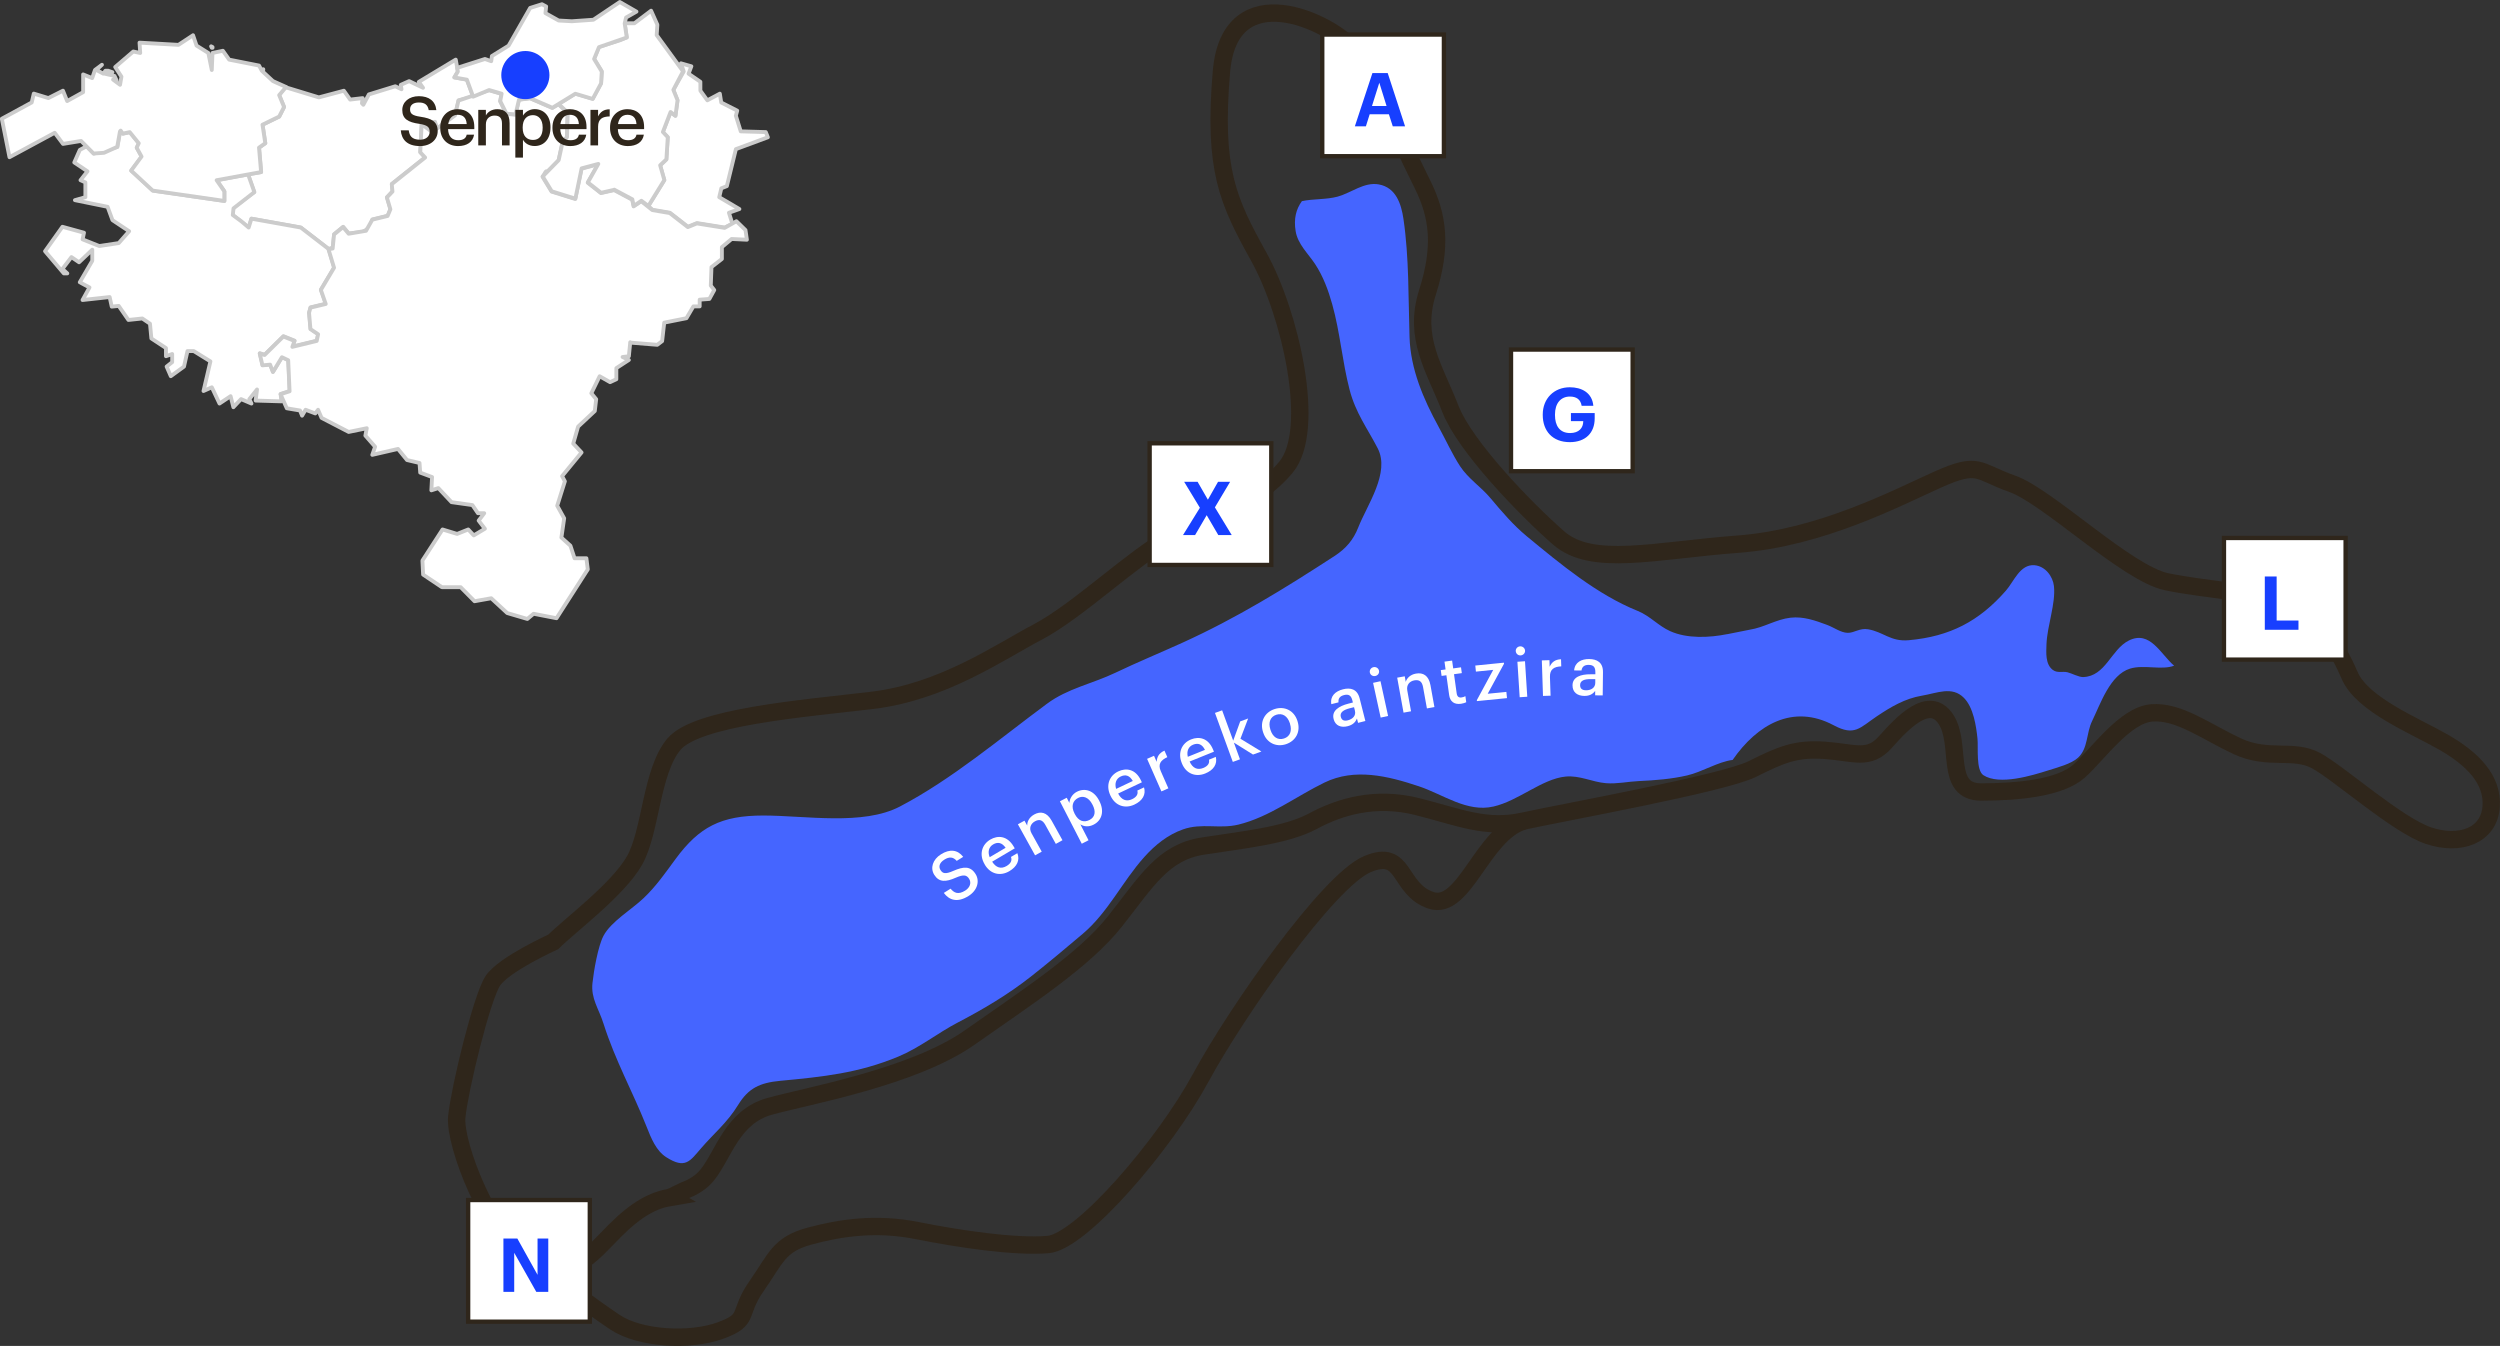 <?xml version="1.0" encoding="UTF-8"?>
<svg id="Capa_2" data-name="Capa 2" xmlns="http://www.w3.org/2000/svg" viewBox="0 0 645.94 347.75">
  <rect x="0" y="0" width="645.94" height="347.75" fill="#333333" stroke="none"/>
  <defs>
    <style>
      .cls-1 {
        stroke-width: 1.12px;
      }

      .cls-1, .cls-2 {
        fill: none;
        stroke: #2f261b;
        stroke-miterlimit: 10;
      }

      .cls-3 {
        fill: #2f261b;
      }

      .cls-3, .cls-4, .cls-5, .cls-6 {
        stroke-width: 0px;
      }

      .cls-4 {
        fill: #173fff;
      }

      .cls-5 {
        fill: #4565ff;
      }

      .cls-2 {
        stroke-width: 4.49px;
      }

      .cls-7 {
        stroke: #ccc;
        stroke-linecap: round;
        stroke-linejoin: round;
      }

      .cls-7, .cls-6 {
        fill: #fff;
      }
    </style>
  </defs>
  <g id="Grafikoak">
    <path class="cls-5" d="M446.26,163.85c-4.63.93-10.32,1.2-14.72-.77-3.05-1.36-5.23-3.95-8.35-5.21-10.51-4.24-19.85-12-28.72-19.32-3.43-2.83-6.4-6.31-9.38-9.86-2.44-2.91-5.74-5.02-7.83-8.22-2.02-3.09-3.73-6.86-5.53-10.14-3.95-7.21-7.28-14.91-7.54-23.24-.32-9.99-.1-20.54-1.57-30.53-.57-3.88-1.94-8.13-6.4-8.92-3.75-.67-7.13,2.21-10.6,3.16-2.88.79-6.29.54-9.24,1.17-1.52,2.1-2.13,4.54-1.62,7.73.53,3.36,3.24,5.82,5.02,8.51,2.1,3.18,3.43,6.8,4.45,10.45,2.02,7.21,2.58,14.74,4.46,21.99,1.58,6.1,4.65,10.08,7.28,15.19,3.25,6.31-2.75,14.63-5.03,20.44-1.27,3.23-3.19,5.47-6.13,7.38-12.83,8.35-25.29,16.05-39.36,22.43-5.79,2.63-11.55,5-17.26,7.73-6.03,2.88-12.3,4.02-17.69,8.02-12.22,9.04-24.51,19.48-37.96,26.53-9.58,5.03-24.43,2.34-35.33,2.34s-16.54,2.93-22.65,11.22c-2.58,3.5-4.97,6.98-8.22,10.08-3.13,3-8.44,6.07-10.41,9.78-1.42,2.68-2.52,9.1-2.85,12.21-.43,4.04,1.62,6.56,2.87,10.53,2.97,9.39,7.58,17.66,11.05,26.43,1.27,3.22,2.54,6.37,5.14,8.03,4.91,3.13,6.11,1.06,8.99-2.29,3.35-3.89,6.76-6.61,9.6-11.24,2.66-4.32,5.6-5.7,10.85-6.2,11-1.04,20.22-1.97,30.54-6.27,5.47-2.28,10.25-6.13,15.17-8.7,6.75-3.52,13.11-7.28,19.06-11.96,4.52-3.56,9.23-7.51,13.38-11.03,6.59-5.57,10.24-13.53,15.93-19.87,2.79-3.11,6.03-5.74,10.01-7.14,4.86-1.72,9.39-.04,14.3-1.23,7.99-1.95,14.91-7.3,22.23-10.86,7.82-3.8,16.3-1.74,24.38.95,6.31,2.1,12.46,6.81,19.29,5.24,6.49-1.48,12.55-7.14,18.62-7.74,3.66-.37,6.9,1.42,10.47,1.71,2.82.23,5.65-.42,8.48-.55,4.17-.19,8.44-.52,12.48-1.46,3.97-.92,7.96-3.53,11.75-4,6.31-9.12,15.58-14.58,26.1-8.96,5.45,2.91,6.73.66,11.17-2.32,3.62-2.43,7.26-4.59,11.62-5.32,3.92-.65,7.79-2.55,10.87.56,2.47,2.49,3.18,7.31,3.51,10.58.22,2.26-.43,8.13,1.52,9.4,4.14,2.69,12.59.08,16.79-1.25,2.2-.7,5.95-1.67,7.66-3.26,2.64-2.46,2.1-6.32,3.63-9.46,2.17-4.45,4.64-11.99,9.83-13.57,3.58-1.09,8.13.48,11.37-.75-3.51-2.99-6.2-9.23-11.69-6.51-4.6,2.28-5.99,9.28-11.84,9.45-1.06.03-2.98-.99-4.02-1.24-1.29-.31-2.61.29-3.81-.62-1.94-1.46-1.69-4.45-1.62-6.61.18-4.81,2.42-10.51,1.93-15.03-.27-2.48-2.22-5.17-5.03-5.4-3.75-.3-5.3,4.2-7.39,6.58-6.86,7.83-14.38,11.85-25.14,12.8-4.64.41-6.47-2.14-10.46-2.83-2.2-.37-3.57.97-5.31.92-1.8-.06-3.46-1.38-5.34-2.07-2.96-1.1-6.06-2.22-9.39-1.84-3.76.43-6.82,2.52-10.54,3.1,0,0-5.8,1.16-5.81,1.16Z"/>
    <path class="cls-2" d="M173.24,309.35c-4.3.72-8.6,2.87-14.34,8.61-5.74,5.74-12.19,14.35-22.23,7.89-10.04-6.46-19.36-30.13-18.65-37.3.72-7.17,6.45-30.84,9.32-35.14,2.87-4.3,15.6-10.04,15.6-10.04,4.3-4.3,16.67-13.45,20.98-20.98,4.3-7.53,4.3-23.13,10.22-30.12,5.92-6.99,32.81-9.14,51.09-11.3,18.29-2.15,32.81-12.37,43.03-17.75,10.22-5.38,24.74-19.36,33.88-24.21,9.14-4.84,22.05-8.61,30.12-18.29,8.07-9.68,1.08-39.81-6.99-54.33-8.07-14.52-11.83-22.59-9.68-47.88,2.15-25.28,28.5-12.91,34.42-5.38,5.92,7.53,9.14,17.75,17.48,34.41,4.15,8.3,5.11,16.15,1.34,27.99-3.77,11.84,1.82,19.58,5.92,30.12,3.76,9.68,19.36,25.82,27.97,33.35,8.61,7.53,24.74,3.23,46.25,1.61,21.51-1.61,40.88-11.84,51.63-16.67,10.76-4.84,10.22-2.15,19.36,1.08,9.14,3.23,29.58,23.13,39.8,25.28,10.22,2.15,24.2,2.69,31.73,5.92,7.53,3.23,12.37,10.76,15.6,18.29,3.23,7.53,16.67,12.91,24.2,17.21,7.53,4.3,12.87,9.68,12.37,16.68-.54,7.53-8.07,10.22-16.14,7.53-8.07-2.69-23.12-16.14-29.04-19.37-5.92-3.23-12.37,0-20.44-3.76-8.07-3.77-15.06-9.14-22.05-8.61-6.99.54-13.98,10.76-18.82,15.06-4.84,4.3-15.6,5.38-25.28,5.38s-4.84-12.37-9.14-18.83c-4.3-6.46-11.29,1.08-15.6,5.92-4.3,4.84-8.07,2.69-15.6,2.15-7.53-.54-11.3,1.08-18.82,4.84-7.53,3.76-49.48,11.3-59.16,13.45-9.68,2.15-16.67-1.08-27.43-3.77-10.76-2.69-19.9,0-26.89,3.77-6.99,3.77-18.29,4.84-28.51,6.45-10.22,1.61-14.52,9.15-22.59,19.37-8.07,10.22-23.13,19.9-37.65,30.12-14.52,10.22-41.95,15.06-51.63,17.75-9.68,2.69-11.83,12.37-16.14,17.75-1.49,1.86-3.68,3.2-6.02,4.05l-3.48,1.69Z"/>
    <path class="cls-2" d="M136.67,325.85c6.45,4.3,15.78,11.47,22.23,15.78,6.45,4.3,19.36,5.02,27.25,2.15,7.89-2.87,4.3-4.3,9.32-11.47,5.02-7.17,5.74-10.76,13.63-12.91,7.89-2.15,17.21-3.59,27.97-1.43,10.76,2.15,25.1,4.3,33.7,3.59,8.6-.72,30.12-25.82,39.44-43.03,9.32-17.22,32.99-50.92,43.03-55.23,10.04-4.31,7.89,6.45,16.49,9.32,8.61,2.87,13.27-17.21,23.84-20.44"/>
    <g>
      <rect class="cls-6" x="341.64" y="8.93" width="31.43" height="31.43"/>
      <rect class="cls-1" x="341.64" y="8.93" width="31.43" height="31.43"/>
      <path class="cls-4" d="M354.6,18.88h3.95l4.49,13.77h-3.18l-1-3.12h-4.97l-.98,3.12h-2.85l4.54-13.77ZM354.5,27.38h3.75l-1.87-6.01-1.89,6.01Z"/>
    </g>
    <g>
      <rect class="cls-6" x="390.41" y="90.32" width="31.43" height="31.43"/>
      <rect class="cls-1" x="390.41" y="90.32" width="31.43" height="31.43"/>
      <path class="cls-4" d="M398.61,107.24v-.15c0-4.12,2.93-7.03,6.99-7.03,3.04,0,5.78,1.39,6.08,4.79h-3.02c-.27-1.66-1.37-2.39-3.04-2.39-2.41,0-3.85,1.81-3.85,4.64v.15c0,2.72,1.19,4.64,3.91,4.64,2.29,0,3.39-1.35,3.39-3v-.08h-3.18v-2.08h6.14v1.37c0,3.72-2.35,6.14-6.43,6.14-4.51,0-6.99-2.93-6.99-7.01Z"/>
    </g>
    <g>
      <rect class="cls-6" x="297.04" y="114.54" width="31.43" height="31.43"/>
      <rect class="cls-1" x="297.04" y="114.54" width="31.43" height="31.43"/>
      <path class="cls-4" d="M310.02,131.19l-4.06-6.7h3.47l2.66,4.62,2.62-4.62h3.12l-3.93,6.6,4.35,7.16h-3.47l-3-5.14-3,5.14h-3.12l4.37-7.07Z"/>
    </g>
    <g>
      <rect class="cls-6" x="574.62" y="139" width="31.43" height="31.43"/>
      <rect class="cls-1" x="574.62" y="139" width="31.43" height="31.43"/>
      <path class="cls-4" d="M585.17,148.95h3.06v11.38h5.64v2.39h-8.7v-13.77Z"/>
    </g>
    <g>
      <rect class="cls-6" x="120.96" y="310.06" width="31.43" height="31.43"/>
      <rect class="cls-1" x="120.96" y="310.06" width="31.43" height="31.43"/>
      <path class="cls-4" d="M130.07,320.01h3.6l5.22,9.38v-9.38h2.77v13.77h-3.1l-5.7-10.09v10.09h-2.79v-13.77Z"/>
    </g>
  </g>
  <g id="Mapa">
    <g>
      <path class="cls-7" d="M117.76,15.41l.54,3.06-.9,1.53,3.23.57,1.62,4.4-3.77.96-.89,3.82-4.67,3.44-.54-1.72-.9.19-.18,2.1-2.33-1.72-.36,7.26,1.26,1.34-8.62,6.88.18,1.92-1.44,1.52.9,3.06-.72,1.72-3.95.96-.72,2.1-1.8,1.14-3.59.38-1.44-1.72-2.33,1.91-.36,3.44-1.08.38-7.18-5.54-12.75-2.29-.72,2.29-4.13-3.25.18-1.91,5.39-4.01-1.62-4.59,3.41-.57-.54-6.31,1.62-1.15-.72-4.78,4.31-2.1,1.26-2.48-1.26-3.06,1.44-2.1,8.8,2.68,6.46-1.72,1.62,2.29,3.23-.38-.18,1.34.36.38,1.43-2.68,6.82-2.1,1.61.77-.18-1.14,2.15-.96,3.59,1.72-1.08-1.53,9.52-5.74"/>
      <path class="cls-7" d="M62.45,57.26l1.8,1.53.72-2.29,12.75,2.29,7.18,5.54,1.44,4.78-3.41,5.73,1.26,3.63-3.95.95-.36,1.34.36,4.2,1.98,1.34-.36,1.72-6.29,1.53.54-1.53-2.87-1.15-4.85,4.78-1.26-.38.71,3.06,1.98-.19.72,1.91,2.33-3.82,1.62.77.36,8.03-2.34.76.18,1.91-6.64-.2.36-2.87-1.98,2.49.54,1.15-2.69-1.15-1.98,2.1-.72-2.86-2.87,1.91-1.98-4.2-2.15.96,1.79-7.65-4.31-2.67h-1.62l-.9,4.01-3.41,2.48-1.08-2.48,1.44-1.15v-2.1l-1.61.57v-2.11l-3.77-2.48-.36-3.82-1.98-1.34-3.59.38-2.51-3.63-1.8.19-.54-2.48-7,.77,1.79-3.25-2.51-1.34,3.23-5.54v-2.87l-3.41,3.25-1.97-1.34-2.33,3.06,1.26,1.15h-.9l-4.85-5.73,4.49-6.31,5.57,1.53-.36,1.72,4.31,1.72,5.03-.76,2.69-3.06-4.31-2.87-1.26-3.44-8.44-1.72,2.7-.77v-3.82l-1.26-.57,1.8-2.29-3.41-2.29,1.44-3.25,1.8-.95,1.79,1.91,6.11-1.72.72-4.01.18-.19.54.77,1.8-.38,2.33,2.87-.54,1.15,1.26,2.29-2.69,3.63,5.57,5.16,18.5,2.67v-2.48l-1.98-2.87,8.08-1.53,1.62,4.59-5.39,4.2-.18,1.72,2.33,1.72"/>
      <path class="cls-7" d="M190.14,29.93l1.25,4.01,6.47.19.54,1.34-8.26,3.06-2.34,9.56-1.43.57-.54,2.29,5.21,3.06-2.7.96.9,2.87-1.98.95-7.18-1.15-2.33.95-4.67-3.63-4.49-.76-1.08-.96,4.13-6.69-1.08-3.82,1.61-1.53.36-5.73-1.26-1.34,1.98-5.16,1.26.96.54-4.01-1.08-2.68,2.69-4.78-.72-2.1,2.69.77-.72,1.91,3.05,2.1v2.29l1.8,2.49,3.23-1.72.36,2.29,4.13,2.1-.36,1.34"/>
      <path class="cls-7" d="M162.84,88.42l-.36,3.63-1.62.19,1.62.77-3.23,2.1v2.87l-1.62.76-2.7-1.53-2.15,4.4,1.26,1.53-.36,3.06-4.31,4.02-1.26,4.39,2.15,2.29-5.03,6.12.72,1.34-1.98,6.31,1.8,3.25-.72,4.97,2.33,2.1,1.07,3.25h3.06l.36,2.87-8.08,12.62-5.93-1.15-1.61,1.34-5.2-1.53-4.13-3.82-4.31.77-3.59-3.63h-4.85l-4.85-3.25-.18-3.63,5.2-8.03,3.77,1.15,2.87-1.15,1.43,1.53,2.87-1.72-1.61-2.1,1.44-1.91h-1.62l-1.44-2.1-5.39-.76-3.41-3.63-1.8.58.18-3.44-3.06-1.14-.18-2.49-3.23-.76-2.33-2.87-6.64,1.53.72-2.1-2.51-2.87.36-1.91-4.67.96-7.01-3.63-.9-2.1-.72.95-2.51-.95-.9,1.53-.54-1.34-3.41-.57-1.62-3.63,2.34-.76-.36-8.03-1.62-.77-2.33,3.82-.72-1.91-1.98.19-.71-3.06,1.26.38,4.85-4.78,2.87,1.15-.54,1.53,6.29-1.53.36-1.72-1.98-1.34-.36-4.2.36-1.34,3.95-.95-1.26-3.63,3.41-5.73-1.44-4.78,1.08-.19.36-3.63,2.33-1.91,1.44,1.72,4.49-.76,1.62-2.87,3.95-.96.72-1.72-.9-3.06,1.44-1.52-.18-1.92,8.62-6.88-1.26-1.34.36-7.26,2.33,1.72.18-2.1.9-.19.54,1.72,4.67-3.44.89-3.82,7.9-2.68,3.23.95-.36,1.91,1.62,3.25,2.33.19.9-3.83,2.88-.38,5.74,2.49,1.62-.96,2.34,2.29-.18,6.31-1.08.96-1.08,4.97-4.13,4.21,2.33,3.83,6.11,1.91,1.62-7.83,4.31-1.15-2.7,4.78,3.41,2.68,3.41-.77,4.67,2.49.36,1.72,1.98-1.34,2.87,2.3,4.49.76,4.67,3.63,2.33-.95,7.18,1.15,3.05-1.72,2.34,2.29.36,2.49-3.95-.19-2.51,2.1v3.06l-2.69,2.1-.18,4.78.9,1.15-1.26,2.3-2.51.19v1.73h-1.62l-1.8,3.06-5.74,1.14-.54,4.78-1.26.95-7.01-.57"/>
      <path class="cls-7" d="M68.02,17.89v.19h-.18l.18-.19"/>
      <path class="cls-7" d="M54.55,11.97l.36.19v.19h-.18l-.18-.38"/>
      <path class="cls-7" d="M49.88,9.1l.9,2.68,3.05,1.91.89,4.4.18-4.4,2.69-.57,1.62,2.29,7.72,1.53.72,1.34,2.87,2.67,3.41,1.53-1.8,2.1,1.26,3.06-1.26,2.48-4.31,2.1.72,4.78-1.62,1.15.54,6.31-11.49,2.1,1.98,2.87v2.48l-18.5-2.67-5.57-5.16,2.69-3.63-1.26-2.29.54-1.15-2.33-2.87-1.8.38-.54-.77-.18.19-.72,4.01-3.41,1.53-2.69.19-3.23-3.25-4.67.76-2.15-2.87-11.68,6.31-1.98-9.94,7.72-4.2.54-2.29,3.77,1.15,3.77-1.91,1.08,2.68,4.13-2.29v-4.59l2.34.95.72-2.1,1.8-1.34-1.44,1.34,1.8.96.54-.76h.72l1.08.38-1.98.38,2.52.58.54,1.14-.9-.19,1.8,1.34.36-2.1-1.61-2.49,4.67-4.01,1.79.38-.18-2.67,10.06.57,3.77-2.48"/>
      <path class="cls-7" d="M158.71,49.04l-3.41.77-3.41-2.68,2.7-4.78-4.31,1.15-1.62,7.83-6.11-1.91-2.33-3.83,4.13-4.21,1.08-4.97,1.08-.96.18-6.31-2.34-2.29,4.31-2.68,4.49,1.34,2.16-4.01.18-3.06-1.98-3.25,1.26-3.06,5.39-1.72,1.79-.77-.54-3.63h2.51l4.31-3.25,1.62,3.63-.18,2.68,6.82,9.36-2.51,4.78,1.08,2.68-.54,4.01-1.26-.96-1.98,5.16,1.26,1.34-.36,5.73-1.61,1.53,1.08,3.82-4.13,6.69-1.8-1.34-1.98,1.34-.36-1.72-4.67-2.49"/>
      <path class="cls-7" d="M140.39,45.41l.54-.95.18-.19-.18.19-.54.95"/>
      <path class="cls-7" d="M136.98,25.35l-2.88.38-.9,3.83-2.33-.19-1.62-3.25.36-1.91-3.23-.95-4.13,1.72-1.62-4.4-3.23-.57.9-1.53-.18-.95,7.18-2.29,1.62.57.18-1.34,4.31-2.67,5.57-9.75,3.05-.96,1.08.58-.18,1.72,3.41,1.91,3.41.19,5.57-.39,6.82-4.58,4.31,2.48-2.69,1.53-.36,1.53.54,3.63-7.18,2.49-1.26,3.06,1.98,3.25-.18,3.06-2.16,4.01-4.49-1.34-5.93,3.63-5.74-2.49"/>
    </g>
    <path class="cls-4" d="M141.96,19.4c0,3.44-2.79,6.22-6.22,6.22s-6.22-2.79-6.22-6.22,2.79-6.22,6.22-6.22,6.22,2.79,6.22,6.22Z"/>
    <g>
      <path class="cls-3" d="M103.56,33.68h2.05c.18,1.32.72,2.42,2.93,2.42,1.44,0,2.48-.81,2.48-2.04s-.6-1.74-2.72-2.07c-2.85-.4-4.36-1.26-4.36-3.58,0-2.04,1.72-3.56,4.29-3.56s4.27,1.23,4.51,3.6h-1.97c-.25-1.39-1.04-1.97-2.55-1.97s-2.27.72-2.27,1.74c0,1.07.44,1.62,2.71,1.95,2.85.42,4.43,1.25,4.43,3.72,0,2.16-1.84,3.85-4.55,3.85-3.41,0-4.79-1.74-4.99-4.06Z"/>
      <path class="cls-3" d="M113.75,33.07v-.14c0-2.83,1.9-4.72,4.5-4.72,2.25,0,4.3,1.32,4.3,4.62v.54h-6.78c.07,1.86.98,2.86,2.63,2.86,1.3,0,2.02-.51,2.18-1.44h1.91c-.3,1.91-1.84,2.95-4.14,2.95-2.67,0-4.6-1.79-4.6-4.67ZM120.59,32.05c-.12-1.67-.97-2.39-2.34-2.39s-2.21.91-2.44,2.39h4.78Z"/>
      <path class="cls-3" d="M123.57,28.38h1.97v1.46c.44-.88,1.46-1.63,2.97-1.63,1.86,0,3.16,1.05,3.16,3.62v5.74h-1.97v-5.62c0-1.44-.6-2.09-1.91-2.09-1.21,0-2.25.75-2.25,2.27v5.44h-1.97v-9.19Z"/>
      <path class="cls-3" d="M133.15,28.38h1.97v1.49c.53-.9,1.69-1.67,3.02-1.67,2.34,0,4.09,1.7,4.09,4.65v.14c0,2.92-1.67,4.74-4.09,4.74-1.48,0-2.51-.72-3.02-1.63v4.62h-1.97v-12.35ZM140.21,33.05v-.14c0-2.11-1.11-3.16-2.51-3.16-1.53,0-2.65,1.04-2.65,3.14v.14c0,2.12,1.07,3.13,2.67,3.13s2.49-1.11,2.49-3.11Z"/>
      <path class="cls-3" d="M142.74,33.07v-.14c0-2.83,1.9-4.72,4.5-4.72,2.25,0,4.3,1.32,4.3,4.62v.54h-6.78c.07,1.86.98,2.86,2.63,2.86,1.3,0,2.02-.51,2.18-1.44h1.91c-.3,1.91-1.84,2.95-4.14,2.95-2.67,0-4.6-1.79-4.6-4.67ZM149.57,32.05c-.12-1.67-.97-2.39-2.34-2.39s-2.21.91-2.44,2.39h4.78Z"/>
      <path class="cls-3" d="M152.56,28.38h1.97v1.7c.58-1.14,1.42-1.83,3-1.84v1.84c-1.86.04-3,.63-3,2.65v4.83h-1.97v-9.19Z"/>
      <path class="cls-3" d="M157.62,33.07v-.14c0-2.83,1.9-4.72,4.5-4.72,2.25,0,4.3,1.32,4.3,4.62v.54h-6.78c.07,1.86.98,2.86,2.63,2.86,1.3,0,2.02-.51,2.18-1.44h1.91c-.3,1.91-1.84,2.95-4.14,2.95-2.67,0-4.6-1.79-4.6-4.67ZM164.45,32.05c-.12-1.67-.97-2.39-2.34-2.39s-2.21.91-2.44,2.39h4.78Z"/>
    </g>
    <g>
      <path class="cls-6" d="M243.87,230.7l1.74-1.09c.85,1.02,1.9,1.67,3.77.5,1.22-.76,1.67-2,1.02-3.04-.64-1.03-1.43-1.16-3.41-.31-2.63,1.17-4.36,1.24-5.6-.73-1.08-1.73-.43-3.94,1.74-5.3,2.26-1.42,4.27-1.22,5.74.66l-1.67,1.04c-.94-1.05-1.92-1.12-3.2-.32-1.27.79-1.54,1.81-1,2.68.57.91,1.23,1.14,3.33.22,2.64-1.15,4.41-1.29,5.73.81,1.15,1.83.48,4.24-1.82,5.68-2.89,1.81-4.99,1.07-6.38-.79Z"/>
      <path class="cls-6" d="M254.46,223.4l-.07-.12c-1.44-2.43-.77-5.03,1.47-6.35,1.94-1.14,4.37-1.05,6.05,1.79l.28.47-5.84,3.45c1.01,1.57,2.3,1.96,3.72,1.12,1.12-.66,1.48-1.46,1.14-2.35l1.65-.97c.72,1.8-.09,3.48-2.07,4.65-2.3,1.36-4.87.8-6.34-1.68ZM259.83,219.05c-.95-1.37-2.05-1.57-3.23-.87-1.13.67-1.44,1.91-.89,3.3l4.11-2.43Z"/>
      <path class="cls-6" d="M262.98,212.99l1.72-.95.71,1.27c-.04-.98.48-2.13,1.81-2.87,1.63-.9,3.28-.61,4.52,1.63l2.78,5.02-1.72.95-2.72-4.92c-.7-1.26-1.54-1.54-2.69-.9-1.06.59-1.6,1.75-.87,3.07l2.64,4.76-1.72.95-4.45-8.04Z"/>
      <path class="cls-6" d="M273.87,207.02l1.75-.9.68,1.33c.06-1.04.74-2.26,1.92-2.87,2.08-1.07,4.42-.36,5.77,2.27l.06.12c1.33,2.59.69,4.98-1.47,6.09-1.31.68-2.56.51-3.44-.07l2.11,4.11-1.75.9-5.65-10.98ZM282.29,207.95l-.06-.12c-.96-1.88-2.43-2.31-3.68-1.66-1.36.7-1.88,2.14-.92,4.01l.06.12c.97,1.89,2.38,2.29,3.81,1.56,1.44-.74,1.71-2.13.8-3.91Z"/>
      <path class="cls-6" d="M286.95,205.64l-.06-.13c-1.21-2.56-.31-5.08,2.04-6.2,2.03-.96,4.45-.65,5.87,2.33l.23.49-6.13,2.9c.86,1.65,2.11,2.17,3.61,1.46,1.17-.56,1.61-1.33,1.35-2.23l1.73-.82c.55,1.86-.4,3.46-2.48,4.44-2.41,1.14-4.93.35-6.16-2.25ZM292.69,201.79c-.83-1.46-1.9-1.75-3.13-1.16-1.19.56-1.61,1.77-1.18,3.2l4.32-2.05Z"/>
      <path class="cls-6" d="M296.37,196.07l1.8-.79.69,1.56c.07-1.28.57-2.24,2.01-2.9l.74,1.69c-1.69.78-2.5,1.79-1.68,3.64l1.95,4.42-1.8.79-3.7-8.41Z"/>
      <path class="cls-6" d="M305.38,197.25l-.05-.13c-1.06-2.62-.01-5.09,2.4-6.07,2.08-.84,4.48-.39,5.72,2.67l.2.5-6.28,2.54c.76,1.7,1.99,2.28,3.52,1.67,1.2-.49,1.68-1.23,1.48-2.15l1.77-.72c.44,1.89-.6,3.43-2.74,4.29-2.47,1-4.94.07-6.02-2.6ZM311.33,193.75c-.74-1.5-1.79-1.85-3.06-1.34-1.22.5-1.71,1.68-1.37,3.13l4.43-1.79Z"/>
      <path class="cls-6" d="M313.92,184.2l1.85-.67,2.86,7.84,1.81-4.98,2.05-.75-1.99,5.23,5.41,3.3-2.16.79-4.94-3.08,1.57,4.31-1.85.67-4.61-12.66Z"/>
      <path class="cls-6" d="M326.37,189.26l-.04-.13c-.87-2.69.46-5.11,3-5.93,2.54-.82,5.02.36,5.88,3.02l.04.13c.87,2.71-.46,5.11-3.01,5.94-2.56.82-5.01-.39-5.86-3.02ZM333.31,187l-.04-.13c-.6-1.86-1.92-2.7-3.48-2.2s-2.15,1.97-1.56,3.81l.04.13c.59,1.84,1.91,2.71,3.49,2.2,1.57-.51,2.12-2,1.54-3.8Z"/>
      <path class="cls-6" d="M344.57,185.75c-.53-2.08,1.33-3.31,3.84-3.95l1.14-.29-.13-.53c-.31-1.24-.9-1.71-2.15-1.39-1.11.28-1.54.93-1.43,1.88l-1.86.47c-.35-2.1,1.07-3.35,3.01-3.84,1.92-.49,3.69-.1,4.31,2.35l1.48,5.84-1.89.48-.28-1.11c-.4.93-1.06,1.63-2.4,1.97-1.65.42-3.18-.04-3.65-1.88ZM350.09,183.66l-.24-.94-1.11.28c-1.6.41-2.6,1.06-2.31,2.2.2.8.74,1.19,1.83.91,1.31-.33,2.13-1.26,1.82-2.46Z"/>
      <path class="cls-6" d="M353.94,173.79c-.14-.64.26-1.26.92-1.41s1.3.26,1.44.89c.14.64-.28,1.25-.94,1.39s-1.28-.24-1.42-.88ZM354.77,176.43l1.92-.42,1.96,8.98-1.92.42-1.96-8.98Z"/>
      <path class="cls-6" d="M361.01,175.09l1.94-.35.26,1.44c.28-.94,1.14-1.87,2.63-2.14,1.83-.33,3.3.47,3.76,3l1.02,5.65-1.94.35-1-5.53c-.26-1.42-.96-1.95-2.26-1.72-1.19.22-2.08,1.14-1.81,2.63l.97,5.36-1.94.35-1.64-9.04Z"/>
      <path class="cls-6" d="M374.43,179.6l-.72-5.13-1.24.17-.21-1.5,1.24-.17-.28-2.02,1.97-.27.28,2.02,2.02-.28.21,1.5-2.02.28.69,4.94c.11.82.54,1.17,1.23,1.07.42-.06.72-.17,1.02-.34l.22,1.57c-.32.15-.72.31-1.35.4-1.79.25-2.83-.6-3.06-2.23Z"/>
      <path class="cls-6" d="M381.58,180.9l4.23-7.82-4.47.45-.16-1.57,7.39-.74.03.28-4.21,7.75,4.82-.48.16,1.61-7.77.77-.02-.25Z"/>
      <path class="cls-6" d="M391.63,168.25c-.04-.65.45-1.21,1.12-1.25.67-.04,1.24.45,1.29,1.1.04.65-.47,1.19-1.13,1.24s-1.22-.43-1.27-1.08ZM392.06,170.98l1.96-.13.59,9.17-1.96.13-.59-9.17Z"/>
      <path class="cls-6" d="M398.37,170.63l1.97-.06.05,1.7c.54-1.16,1.36-1.87,2.94-1.94l.06,1.84c-1.86.09-2.98.73-2.92,2.75l.16,4.83-1.96.06-.3-9.19Z"/>
      <path class="cls-6" d="M406.3,177.05c.02-2.14,2.14-2.86,4.72-2.83h1.18s0-.53,0-.53c.01-1.28-.44-1.88-1.72-1.9-1.14-.01-1.73.51-1.86,1.45l-1.91-.02c.2-2.12,1.9-2.96,3.9-2.94,1.98.02,3.59.85,3.56,3.38l-.07,6.02-1.95-.02v-1.14c-.61.8-1.42,1.3-2.81,1.29-1.7-.02-3.06-.86-3.04-2.76ZM412.18,176.45v-.97s-1.13-.01-1.13-.01c-1.65-.02-2.78.35-2.79,1.53,0,.83.41,1.34,1.53,1.35,1.35.02,2.38-.68,2.39-1.91Z"/>
    </g>
  </g>
</svg>